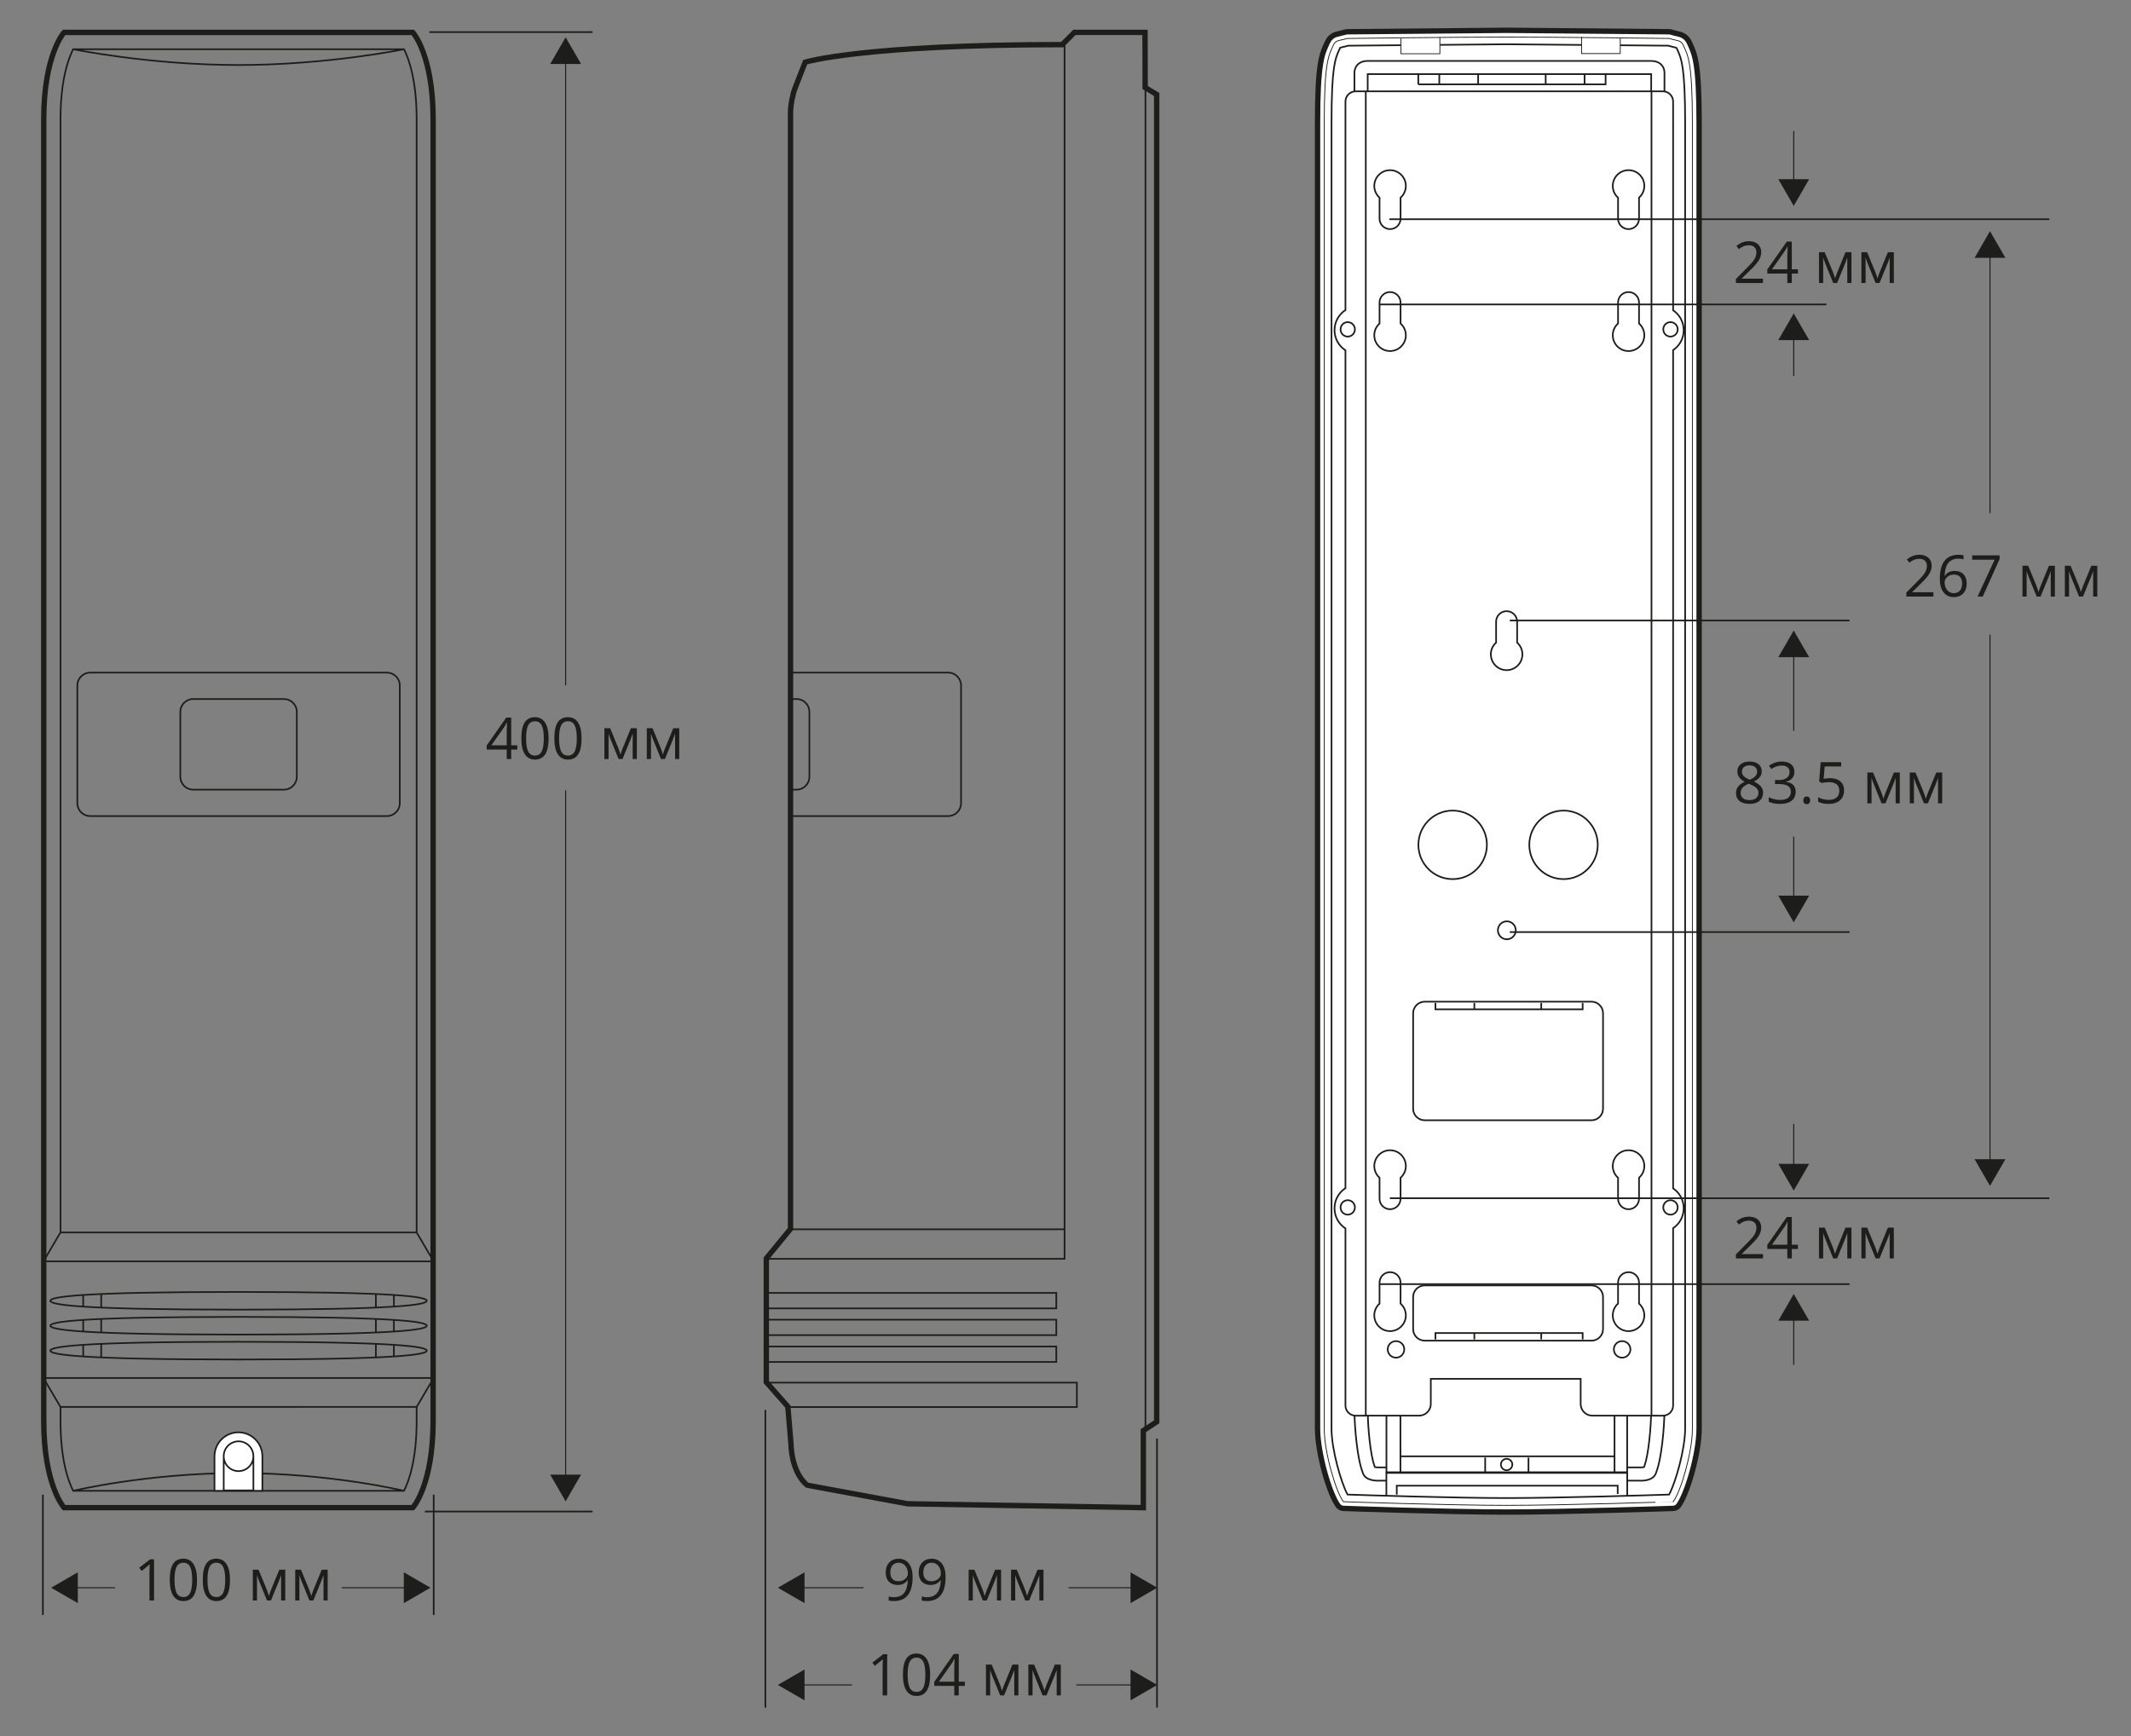 <?xml version="1.0" encoding="utf-8"?>
<!-- Generator: Adobe Illustrator 21.1.0, SVG Export Plug-In . SVG Version: 6.00 Build 0)  -->
<svg version="1.1" id="Слой_1" xmlns="http://www.w3.org/2000/svg" xmlns:xlink="http://www.w3.org/1999/xlink" x="0px" y="0px"
	 width="517px" height="421.28px" viewBox="0 0 517 421.28" style="enable-background:new 0 0 517 421.28;"
	 xml:space="preserve">
<rect x="0" y="0" width="517" height="421.28" fill="#808080" stroke="none"/>
<style type="text/css">
	.st0{fill:#1D1D1B;}
	.st1{fill:none;stroke:#1D1D1B;stroke-width:1.3;stroke-miterlimit:2.613;}
	.st2{fill:none;stroke:#1D1D1B;stroke-width:0.4;stroke-miterlimit:2.613;}
	.st3{fill:#FFFFFF;}
	.st4{fill:none;stroke:#1D1D1B;stroke-width:1.3;}
	.st5{fill:none;stroke:#1D1D1B;stroke-width:0.4;}
	.st6{fill:none;stroke:#1D1D1B;stroke-width:0.2;}
	.st7{fill:none;stroke:#1D1D1B;stroke-width:0.25;stroke-miterlimit:2.613;}
</style>
<g>
	<path class="st0" d="M424.452,184.798c0.912,0,1.634,0.212,2.167,0.636
		s0.8,1.01,0.8,1.757c0,0.492-0.152,0.941-0.458,1.347
		c-0.305,0.406-0.793,0.775-1.463,1.107c0.812,0.388,1.388,0.794,1.729,1.221
		c0.342,0.426,0.513,0.919,0.513,1.479c0,0.829-0.289,1.491-0.868,1.985
		c-0.578,0.495-1.371,0.742-2.379,0.742c-1.066,0-1.887-0.233-2.461-0.701
		c-0.574-0.467-0.861-1.129-0.861-1.985c0-1.144,0.697-2.034,2.092-2.673
		c-0.629-0.355-1.08-0.739-1.354-1.151c-0.273-0.413-0.41-0.874-0.41-1.385
		c0-0.725,0.268-1.302,0.804-1.732C422.838,185.013,423.555,184.798,424.452,184.798z
		 M422.292,192.413c0,0.547,0.19,0.973,0.571,1.278
		c0.38,0.306,0.915,0.458,1.603,0.458c0.68,0,1.208-0.159,1.586-0.479
		c0.379-0.319,0.567-0.756,0.567-1.312c0-0.441-0.178-0.835-0.533-1.179
		c-0.355-0.345-0.975-0.678-1.859-1.002c-0.679,0.292-1.171,0.614-1.477,0.968
		C422.445,191.498,422.292,191.921,422.292,192.413z M424.438,185.72
		c-0.569,0-1.016,0.137-1.34,0.41c-0.323,0.273-0.485,0.639-0.485,1.094
		c0,0.42,0.135,0.779,0.403,1.08c0.27,0.301,0.766,0.602,1.49,0.902
		c0.652-0.273,1.113-0.567,1.385-0.882c0.271-0.314,0.406-0.681,0.406-1.101
		c0-0.46-0.165-0.826-0.495-1.097C425.472,185.856,425.018,185.72,424.438,185.72z"
		/>
	<path class="st0" d="M435.342,187.293c0,0.639-0.179,1.16-0.536,1.565
		c-0.358,0.406-0.865,0.677-1.521,0.813v0.055
		c0.803,0.101,1.397,0.355,1.784,0.766c0.388,0.41,0.581,0.948,0.581,1.613
		c0,0.952-0.33,1.686-0.991,2.197c-0.66,0.514-1.6,0.77-2.816,0.77
		c-0.528,0-1.013-0.04-1.452-0.119c-0.44-0.08-0.867-0.221-1.282-0.421v-1.08
		c0.434,0.214,0.895,0.377,1.385,0.489c0.489,0.111,0.953,0.167,1.391,0.167
		c1.728,0,2.591-0.677,2.591-2.03c0-1.212-0.952-1.818-2.857-1.818h-0.984v-0.978
		h0.998c0.779,0,1.397-0.172,1.853-0.516c0.456-0.345,0.684-0.821,0.684-1.433
		c0-0.487-0.167-0.87-0.502-1.148c-0.335-0.277-0.79-0.417-1.364-0.417
		c-0.438,0-0.85,0.06-1.237,0.178c-0.387,0.119-0.829,0.338-1.326,0.656
		l-0.574-0.766c0.41-0.323,0.883-0.577,1.419-0.762
		c0.535-0.185,1.1-0.277,1.691-0.277c0.971,0,1.726,0.223,2.263,0.667
		C435.073,185.909,435.342,186.518,435.342,187.293z"/>
	<path class="st0" d="M437.509,194.211c0-0.306,0.069-0.537,0.209-0.693
		c0.139-0.158,0.338-0.236,0.598-0.236c0.265,0,0.471,0.078,0.619,0.236
		c0.147,0.156,0.222,0.388,0.222,0.693c0,0.296-0.075,0.524-0.226,0.684
		s-0.355,0.239-0.615,0.239c-0.232,0-0.425-0.071-0.577-0.216
		C437.585,194.775,437.509,194.539,437.509,194.211z"/>
	<path class="st0" d="M444.003,188.831c1.053,0,1.881,0.261,2.485,0.783
		c0.604,0.521,0.905,1.236,0.905,2.143c0,1.035-0.329,1.846-0.987,2.434
		c-0.659,0.588-1.566,0.882-2.725,0.882c-1.125,0-1.984-0.18-2.577-0.54v-1.094
		c0.319,0.205,0.716,0.366,1.189,0.481c0.475,0.117,0.941,0.175,1.401,0.175
		c0.803,0,1.426-0.189,1.87-0.567s0.666-0.925,0.666-1.641
		c0-1.395-0.854-2.092-2.563-2.092c-0.433,0-1.012,0.066-1.736,0.198l-0.588-0.376
		l0.376-4.676h4.97v1.046h-3.999l-0.253,3.001
		C442.962,188.884,443.483,188.831,444.003,188.831z"/>
	<path class="st0" d="M456.93,193.842l0.212-0.636l0.294-0.807l2.03-4.942h1.442v7.479
		h-1.005v-6.187l-0.137,0.396l-0.396,1.046l-1.935,4.744h-0.95l-1.935-4.758
		c-0.241-0.61-0.407-1.087-0.499-1.429v6.187h-1.012v-7.479h1.388l1.962,4.751
		C456.586,192.71,456.766,193.254,456.93,193.842z"/>
	<path class="st0" d="M467.218,193.842l0.212-0.636l0.294-0.807l2.03-4.942h1.442v7.479
		h-1.005v-6.187l-0.137,0.396l-0.396,1.046l-1.935,4.744h-0.95l-1.935-4.758
		c-0.241-0.61-0.407-1.087-0.499-1.429v6.187h-1.012v-7.479h1.388l1.962,4.751
		C466.874,192.71,467.054,193.254,467.218,193.842z"/>
</g>
<g>
	<path class="st0" d="M469.067,144.759h-6.569v-0.978l2.632-2.646
		c0.802-0.811,1.33-1.39,1.586-1.736c0.255-0.346,0.446-0.684,0.574-1.012
		c0.127-0.328,0.191-0.681,0.191-1.06c0-0.533-0.162-0.956-0.485-1.268
		c-0.324-0.312-0.772-0.468-1.347-0.468c-0.415,0-0.808,0.068-1.18,0.205
		c-0.371,0.137-0.785,0.385-1.24,0.745l-0.602-0.772
		c0.92-0.766,1.923-1.148,3.008-1.148c0.938,0,1.675,0.24,2.208,0.721
		s0.8,1.127,0.8,1.938c0,0.633-0.178,1.26-0.533,1.88
		s-1.021,1.404-1.996,2.352l-2.188,2.14v0.055h5.141V144.759z"/>
	<path class="st0" d="M470.619,140.487c0-1.964,0.382-3.433,1.145-4.406
		c0.764-0.973,1.893-1.459,3.388-1.459c0.515,0,0.92,0.043,1.217,0.13v0.978
		c-0.352-0.114-0.752-0.171-1.203-0.171c-1.071,0-1.89,0.334-2.454,1.001
		c-0.565,0.667-0.875,1.717-0.93,3.148h0.082
		c0.501-0.784,1.294-1.176,2.379-1.176c0.897,0,1.605,0.271,2.122,0.813
		c0.518,0.542,0.776,1.278,0.776,2.208c0,1.039-0.284,1.856-0.852,2.451
		s-1.334,0.892-2.3,0.892c-1.035,0-1.855-0.389-2.461-1.166
		C470.922,142.954,470.619,141.872,470.619,140.487z M473.976,143.932
		c0.646,0,1.149-0.204,1.507-0.612c0.358-0.408,0.537-0.997,0.537-1.767
		c0-0.661-0.167-1.18-0.499-1.559c-0.333-0.378-0.83-0.567-1.49-0.567
		c-0.41,0-0.786,0.084-1.128,0.253s-0.614,0.401-0.817,0.697
		c-0.202,0.296-0.304,0.604-0.304,0.923c0,0.469,0.091,0.907,0.273,1.312
		c0.182,0.406,0.44,0.727,0.775,0.964S473.547,143.932,473.976,143.932z"/>
	<path class="st0" d="M479.772,144.759l4.143-8.948h-5.448v-1.046h6.651v0.909l-4.088,9.085
		H479.772z"/>
	<path class="st0" d="M494.559,143.666l0.212-0.636l0.294-0.807l2.03-4.942h1.442v7.479
		h-1.005v-6.187l-0.137,0.396l-0.396,1.046l-1.935,4.744h-0.95l-1.935-4.758
		c-0.242-0.611-0.408-1.087-0.499-1.429v6.187h-1.012v-7.479h1.388l1.962,4.751
		C494.214,142.533,494.395,143.078,494.559,143.666z"/>
	<path class="st0" d="M504.847,143.666l0.212-0.636l0.294-0.807l2.03-4.942h1.442v7.479
		h-1.005v-6.187l-0.137,0.396l-0.396,1.046l-1.935,4.744h-0.95l-1.935-4.758
		c-0.242-0.611-0.408-1.087-0.499-1.429v6.187h-1.012v-7.479h1.388l1.962,4.751
		C504.502,142.533,504.683,143.078,504.847,143.666z"/>
</g>
<g>
	<path class="st0" d="M125.505,181.884h-1.483v2.297h-1.087v-2.297h-4.86V180.893l4.744-6.761
		h1.203v6.72h1.483V181.884z M122.935,180.852v-3.322
		c0-0.651,0.023-1.388,0.068-2.208h-0.055c-0.219,0.438-0.424,0.8-0.615,1.087
		l-3.124,4.443H122.935z"/>
	<path class="st0" d="M133.093,179.171c0,1.728-0.272,3.018-0.817,3.869
		c-0.544,0.853-1.377,1.278-2.499,1.278c-1.076,0-1.894-0.437-2.454-1.309
		c-0.561-0.873-0.841-2.152-0.841-3.839c0-1.74,0.271-3.032,0.813-3.876
		c0.542-0.843,1.37-1.265,2.481-1.265c1.084,0,1.908,0.44,2.471,1.319
		C132.812,176.229,133.093,177.503,133.093,179.171z M127.631,179.171
		c0,1.454,0.171,2.513,0.513,3.176s0.886,0.994,1.634,0.994
		c0.756,0,1.305-0.336,1.644-1.008c0.339-0.673,0.509-1.727,0.509-3.162
		s-0.17-2.487-0.509-3.154c-0.339-0.668-0.888-1.002-1.644-1.002
		c-0.748,0-1.292,0.329-1.634,0.988C127.802,176.661,127.631,177.717,127.631,179.171z
		"/>
	<path class="st0" d="M141.098,179.171c0,1.728-0.272,3.018-0.817,3.869
		c-0.544,0.853-1.377,1.278-2.499,1.278c-1.076,0-1.894-0.437-2.454-1.309
		c-0.561-0.873-0.841-2.152-0.841-3.839c0-1.74,0.271-3.032,0.813-3.876
		c0.542-0.843,1.37-1.265,2.481-1.265c1.084,0,1.908,0.44,2.471,1.319
		C140.817,176.229,141.098,177.503,141.098,179.171z M135.636,179.171
		c0,1.454,0.171,2.513,0.513,3.176s0.886,0.994,1.634,0.994
		c0.756,0,1.305-0.336,1.644-1.008c0.339-0.673,0.509-1.727,0.509-3.162
		s-0.17-2.487-0.509-3.154c-0.339-0.668-0.888-1.002-1.644-1.002
		c-0.748,0-1.292,0.329-1.634,0.988C135.807,176.661,135.636,177.717,135.636,179.171z
		"/>
	<path class="st0" d="M150.525,183.088l0.212-0.636l0.294-0.807l2.03-4.942h1.442v7.479
		h-1.005v-6.187l-0.137,0.396l-0.396,1.046l-1.935,4.744h-0.95l-1.935-4.758
		c-0.242-0.61-0.408-1.087-0.499-1.429v6.187h-1.012v-7.479h1.388l1.962,4.751
		C150.181,181.956,150.361,182.5,150.525,183.088z"/>
	<path class="st0" d="M160.813,183.088l0.212-0.636l0.294-0.807l2.03-4.942h1.442v7.479
		h-1.005v-6.187l-0.137,0.396l-0.396,1.046l-1.935,4.744h-0.95l-1.935-4.758
		c-0.242-0.61-0.408-1.087-0.499-1.429v6.187h-1.012v-7.479h1.388l1.962,4.751
		C160.469,181.956,160.649,182.5,160.813,183.088z"/>
</g>
<g>
	<path class="st0" d="M427.713,68.674h-6.569v-0.978l2.632-2.646
		c0.803-0.811,1.331-1.39,1.586-1.736c0.256-0.346,0.447-0.684,0.574-1.012
		c0.128-0.328,0.191-0.681,0.191-1.06c0-0.533-0.161-0.956-0.485-1.268
		c-0.323-0.312-0.772-0.468-1.347-0.468c-0.414,0-0.808,0.068-1.179,0.205
		c-0.372,0.137-0.785,0.385-1.241,0.745l-0.602-0.772
		c0.921-0.766,1.924-1.148,3.008-1.148c0.939,0,1.675,0.24,2.208,0.721
		s0.8,1.127,0.8,1.938c0,0.633-0.178,1.26-0.533,1.88
		s-1.021,1.404-1.996,2.352l-2.188,2.14v0.055h5.141V68.674z"/>
	<path class="st0" d="M436.189,66.377h-1.483v2.297h-1.087v-2.297h-4.86v-0.991l4.744-6.761
		h1.203v6.72h1.483V66.377z M433.619,65.345v-3.322
		c0-0.652,0.023-1.388,0.068-2.208h-0.055c-0.219,0.438-0.424,0.8-0.615,1.087
		l-3.124,4.443H433.619z"/>
	<path class="st0" d="M445.199,67.58l0.212-0.636l0.294-0.807l2.03-4.942h1.442v7.479
		h-1.005v-6.187l-0.137,0.396l-0.396,1.046l-1.935,4.744h-0.95l-1.935-4.758
		c-0.241-0.611-0.407-1.087-0.499-1.429v6.187h-1.012v-7.479h1.388l1.962,4.751
		C444.855,66.448,445.035,66.992,445.199,67.58z"/>
	<path class="st0" d="M455.487,67.58l0.212-0.636l0.294-0.807l2.03-4.942h1.442v7.479
		h-1.005v-6.187l-0.137,0.396l-0.396,1.046l-1.935,4.744h-0.95l-1.935-4.758
		c-0.241-0.611-0.407-1.087-0.499-1.429v6.187h-1.012v-7.479h1.388l1.962,4.751
		C455.144,66.448,455.323,66.992,455.487,67.58z"/>
</g>
<g>
	<path class="st0" d="M427.713,305.365h-6.569v-0.978l2.632-2.646
		c0.803-0.812,1.331-1.39,1.586-1.736c0.256-0.347,0.447-0.684,0.574-1.012
		c0.128-0.328,0.191-0.682,0.191-1.06c0-0.533-0.161-0.956-0.485-1.269
		c-0.323-0.312-0.772-0.468-1.347-0.468c-0.414,0-0.808,0.068-1.179,0.205
		c-0.372,0.137-0.785,0.385-1.241,0.745l-0.602-0.772
		c0.921-0.766,1.924-1.148,3.008-1.148c0.939,0,1.675,0.24,2.208,0.722
		c0.533,0.48,0.8,1.126,0.8,1.938c0,0.634-0.178,1.26-0.533,1.88
		s-1.021,1.403-1.996,2.352l-2.188,2.14v0.055h5.141V305.365z"/>
	<path class="st0" d="M436.189,303.068h-1.483v2.297h-1.087v-2.297h-4.86v-0.991
		l4.744-6.761h1.203v6.72h1.483V303.068z M433.619,302.036v-3.322
		c0-0.651,0.023-1.388,0.068-2.208h-0.055c-0.219,0.438-0.424,0.8-0.615,1.087
		l-3.124,4.443H433.619z"/>
	<path class="st0" d="M445.199,304.271l0.212-0.636l0.294-0.807l2.03-4.942h1.442v7.479
		h-1.005v-6.187l-0.137,0.396l-0.396,1.046l-1.935,4.744h-0.95l-1.935-4.758
		c-0.241-0.61-0.407-1.087-0.499-1.429v6.187h-1.012v-7.479h1.388l1.962,4.751
		C444.855,303.138,445.035,303.683,445.199,304.271z"/>
	<path class="st0" d="M455.487,304.271l0.212-0.636l0.294-0.807l2.03-4.942h1.442v7.479
		h-1.005v-6.187l-0.137,0.396l-0.396,1.046l-1.935,4.744h-0.95l-1.935-4.758
		c-0.241-0.61-0.407-1.087-0.499-1.429v6.187h-1.012v-7.479h1.388l1.962,4.751
		C455.144,303.138,455.323,303.683,455.487,304.271z"/>
</g>
<g>
	<path class="st0" d="M221.408,382.644c0,3.91-1.513,5.865-4.539,5.865
		c-0.529,0-0.948-0.046-1.258-0.137v-0.978c0.365,0.118,0.779,0.178,1.244,0.178
		c1.094,0,1.92-0.339,2.478-1.015c0.558-0.678,0.862-1.715,0.913-3.114h-0.082
		c-0.25,0.378-0.583,0.667-0.998,0.864c-0.415,0.199-0.882,0.298-1.401,0.298
		c-0.884,0-1.586-0.265-2.105-0.793s-0.779-1.267-0.779-2.215
		c0-1.039,0.291-1.859,0.872-2.461s1.346-0.902,2.293-0.902
		c0.679,0,1.272,0.175,1.781,0.522c0.508,0.35,0.899,0.857,1.172,1.525
		C221.271,380.95,221.408,381.737,221.408,382.644z M218.044,379.206
		c-0.652,0-1.155,0.21-1.511,0.629s-0.533,1.003-0.533,1.75
		c0,0.656,0.164,1.173,0.492,1.548c0.328,0.377,0.827,0.564,1.497,0.564
		c0.415,0,0.796-0.084,1.145-0.253s0.623-0.398,0.824-0.69
		s0.301-0.597,0.301-0.916c0-0.479-0.093-0.921-0.28-1.326
		s-0.448-0.725-0.783-0.957S218.478,379.206,218.044,379.206z"/>
	<path class="st0" d="M229.413,382.644c0,3.91-1.513,5.865-4.539,5.865
		c-0.529,0-0.948-0.046-1.258-0.137v-0.978c0.365,0.118,0.779,0.178,1.244,0.178
		c1.094,0,1.92-0.339,2.478-1.015c0.558-0.678,0.862-1.715,0.913-3.114h-0.082
		c-0.25,0.378-0.583,0.667-0.998,0.864c-0.415,0.199-0.882,0.298-1.401,0.298
		c-0.884,0-1.586-0.265-2.105-0.793s-0.779-1.267-0.779-2.215
		c0-1.039,0.291-1.859,0.872-2.461s1.346-0.902,2.293-0.902
		c0.679,0,1.272,0.175,1.781,0.522c0.508,0.35,0.899,0.857,1.172,1.525
		C229.276,380.95,229.413,381.737,229.413,382.644z M226.049,379.206
		c-0.652,0-1.155,0.21-1.511,0.629s-0.533,1.003-0.533,1.75
		c0,0.656,0.164,1.173,0.492,1.548c0.328,0.377,0.827,0.564,1.497,0.564
		c0.415,0,0.796-0.084,1.145-0.253s0.623-0.398,0.824-0.69
		s0.301-0.597,0.301-0.916c0-0.479-0.093-0.921-0.28-1.326
		s-0.448-0.725-0.783-0.957S226.482,379.206,226.049,379.206z"/>
	<path class="st0" d="M238.894,387.279l0.212-0.636l0.294-0.807l2.03-4.942h1.442v7.479
		h-1.005v-6.187l-0.137,0.396l-0.396,1.046l-1.935,4.744h-0.95l-1.935-4.758
		c-0.242-0.61-0.408-1.087-0.499-1.429v6.187h-1.012v-7.479h1.388l1.962,4.751
		C238.55,386.146,238.73,386.691,238.894,387.279z"/>
	<path class="st0" d="M249.182,387.279l0.212-0.636l0.294-0.807l2.03-4.942h1.442v7.479
		h-1.005v-6.187l-0.137,0.396l-0.396,1.046l-1.935,4.744h-0.95l-1.935-4.758
		c-0.242-0.61-0.408-1.087-0.499-1.429v6.187h-1.012v-7.479h1.388l1.962,4.751
		C248.838,386.146,249.018,386.691,249.182,387.279z"/>
</g>
<g>
	<path class="st0" d="M37.372,388.373h-1.107v-7.123c0-0.593,0.018-1.153,0.055-1.682
		c-0.096,0.096-0.203,0.196-0.321,0.301s-0.661,0.549-1.627,1.333l-0.602-0.779
		l2.646-2.044h0.957V388.373z"/>
	<path class="st0" d="M47.796,383.362c0,1.728-0.272,3.017-0.817,3.869
		s-1.377,1.278-2.499,1.278c-1.076,0-1.894-0.437-2.454-1.309
		c-0.561-0.873-0.841-2.152-0.841-3.839c0-1.741,0.271-3.033,0.813-3.876
		s1.37-1.265,2.481-1.265c1.084,0,1.908,0.439,2.471,1.319
		S47.796,381.694,47.796,383.362z M42.334,383.362c0,1.454,0.171,2.513,0.513,3.175
		c0.342,0.664,0.886,0.995,1.634,0.995c0.756,0,1.305-0.336,1.644-1.009
		c0.339-0.672,0.509-1.726,0.509-3.161s-0.17-2.487-0.509-3.155
		c-0.339-0.667-0.888-1.001-1.644-1.001c-0.748,0-1.292,0.329-1.634,0.987
		C42.505,380.852,42.334,381.908,42.334,383.362z"/>
	<path class="st0" d="M55.801,383.362c0,1.728-0.272,3.017-0.817,3.869
		s-1.377,1.278-2.499,1.278c-1.076,0-1.894-0.437-2.454-1.309
		c-0.561-0.873-0.841-2.152-0.841-3.839c0-1.741,0.271-3.033,0.813-3.876
		s1.37-1.265,2.481-1.265c1.084,0,1.908,0.439,2.471,1.319
		S55.801,381.694,55.801,383.362z M50.339,383.362c0,1.454,0.171,2.513,0.513,3.175
		c0.342,0.664,0.886,0.995,1.634,0.995c0.756,0,1.305-0.336,1.644-1.009
		c0.339-0.672,0.509-1.726,0.509-3.161s-0.17-2.487-0.509-3.155
		c-0.339-0.667-0.888-1.001-1.644-1.001c-0.748,0-1.292,0.329-1.634,0.987
		C50.51,380.852,50.339,381.908,50.339,383.362z"/>
	<path class="st0" d="M65.228,387.279l0.212-0.636l0.294-0.807l2.03-4.942h1.442v7.479
		h-1.005v-6.187l-0.137,0.396l-0.396,1.046l-1.935,4.744h-0.95l-1.935-4.758
		c-0.242-0.61-0.408-1.087-0.499-1.429v6.187h-1.012v-7.479h1.388l1.962,4.751
		C64.884,386.146,65.064,386.691,65.228,387.279z"/>
	<path class="st0" d="M75.516,387.279l0.212-0.636l0.294-0.807l2.03-4.942h1.442v7.479
		h-1.005v-6.187l-0.137,0.396l-0.396,1.046l-1.935,4.744h-0.95l-1.935-4.758
		c-0.242-0.61-0.408-1.087-0.499-1.429v6.187h-1.012v-7.479h1.388l1.962,4.751
		C75.172,386.146,75.352,386.691,75.516,387.279z"/>
</g>
<g>
	<path class="st0" d="M215.24,411.395h-1.107v-7.123c0-0.593,0.018-1.153,0.055-1.682
		c-0.096,0.096-0.203,0.196-0.321,0.301s-0.661,0.549-1.627,1.333l-0.602-0.779
		l2.646-2.044h0.957V411.395z"/>
	<path class="st0" d="M225.665,406.384c0,1.728-0.272,3.017-0.817,3.869
		s-1.377,1.278-2.499,1.278c-1.076,0-1.894-0.437-2.454-1.309
		c-0.561-0.873-0.841-2.152-0.841-3.839c0-1.741,0.271-3.033,0.813-3.876
		s1.37-1.265,2.481-1.265c1.084,0,1.908,0.439,2.471,1.319
		S225.665,404.717,225.665,406.384z M220.203,406.384c0,1.454,0.171,2.513,0.513,3.175
		c0.342,0.664,0.886,0.995,1.634,0.995c0.756,0,1.305-0.336,1.644-1.009
		c0.339-0.672,0.509-1.726,0.509-3.161s-0.17-2.487-0.509-3.155
		c-0.339-0.667-0.888-1.001-1.644-1.001c-0.748,0-1.292,0.329-1.634,0.987
		C220.374,403.875,220.203,404.93,220.203,406.384z"/>
	<path class="st0" d="M234.087,409.098h-1.483v2.297h-1.087v-2.297H226.656v-0.991l4.744-6.761
		h1.203v6.72h1.483V409.098z M231.517,408.066v-3.322
		c0-0.651,0.023-1.388,0.068-2.208h-0.055c-0.219,0.438-0.424,0.8-0.615,1.087
		l-3.124,4.443H231.517z"/>
	<path class="st0" d="M243.097,410.301l0.212-0.636l0.294-0.807l2.03-4.942h1.442v7.479
		h-1.005v-6.187l-0.137,0.396l-0.396,1.046l-1.935,4.744h-0.95l-1.935-4.758
		c-0.242-0.61-0.408-1.087-0.499-1.429v6.187h-1.012v-7.479h1.388l1.962,4.751
		C242.752,409.169,242.933,409.714,243.097,410.301z"/>
	<path class="st0" d="M253.385,410.301l0.212-0.636l0.294-0.807l2.03-4.942h1.442v7.479
		h-1.005v-6.187l-0.137,0.396l-0.396,1.046l-1.935,4.744h-0.95l-1.935-4.758
		c-0.242-0.61-0.408-1.087-0.499-1.429v6.187h-1.012v-7.479h1.388l1.962,4.751
		C253.041,409.169,253.221,409.714,253.385,410.301z"/>
</g>
<path class="st1" d="M10.615,344.756c0,15.712,4.93,21.088,4.93,21.088h84.607
	c0,0,4.927-5.376,4.927-21.088V28.946c0-15.71-4.927-21.083-4.927-21.083H15.544
	c0,0-4.93,5.373-4.93,21.083V344.756z"/>
<path class="st2" d="M98.015,361.761c0,0-17.784-4.311-40.136-4.311
	s-40.131,4.311-40.131,4.311 M191.322,198.025h38.738
	c1.71,0,3.1-1.406,3.1-3.12V166.325c0-1.71-1.39-3.11-3.1-3.11h-38.738
	 M191.587,169.623h1.681c1.704,0,3.099,1.406,3.099,3.115v15.757
	c0,1.71-1.395,3.115-3.099,3.115h-1.621 M96.992,166.325
	c0-1.71-1.398-3.11-3.105-3.11H21.87c-1.707,0-3.105,1.4-3.105,3.11v28.58
	c0,1.715,1.398,3.12,3.105,3.12h72.017c1.707,0,3.105-1.406,3.105-3.12V166.325z
	 M72.007,172.739c0-1.71-1.398-3.115-3.102-3.115H46.852
	c-1.704,0-3.102,1.406-3.102,3.115v15.757c0,1.71,1.398,3.115,3.102,3.115h22.053
	c1.704,0,3.102-1.406,3.102-3.115V172.739z M98.015,11.945
	c0,0-18.542,3.834-40.136,3.834c-21.592,0-40.131-3.834-40.131-3.834 M14.68,341.373
	v3.448c0,9.477,1.917,14.669,3.068,16.94h80.267
	c1.149-2.271,3.065-7.463,3.065-16.94v-3.448 M101.08,298.981V28.88
	c0-9.472-1.917-14.664-3.065-16.934H17.748c-1.151,2.271-3.068,7.463-3.068,16.934
	v270.102"/>
<path class="st3" d="M63.655,353.409c0-3.228-2.601-5.842-5.806-5.842
	c-3.207,0-5.811,2.614-5.811,5.842V361.761h11.617V353.409z"/>
<path class="st2" d="M63.655,353.409c0-3.228-2.601-5.842-5.806-5.842
	c-3.207,0-5.811,2.614-5.811,5.842V361.761h11.617V353.409z"/>
<path class="st2" d="M185.319,330.485h70.947v-3.747h-70.947 M186.216,323.982h70.051v-3.747
	H186.216 M186.216,317.484h70.051v-3.745H186.216 M91.191,326.103v3.286 M95.562,326.339
	v2.845 M24.557,326.103v3.286 M20.186,326.339v2.845 M57.873,329.892
	c38.434,0,45.666-1.175,45.666-2.148c0-0.975-7.232-2.148-45.666-2.148
	c-38.432,0-45.664,1.172-45.664,2.148C12.209,328.717,19.441,329.892,57.873,329.892z
	 M91.191,320.054v3.286 M95.562,320.284v2.85 M24.557,320.054v3.286 M20.186,320.284
	v2.85 M57.873,323.843c38.434,0,45.666-1.175,45.666-2.148
	c0-0.975-7.232-2.142-45.666-2.142c-38.432,0-45.664,1.167-45.664,2.142
	C12.209,322.668,19.441,323.843,57.873,323.843z M91.191,313.999v3.291
	 M95.562,314.235v2.85 M24.557,313.999v3.291 M20.186,314.235v2.85 M57.873,317.793
	c38.434,0,45.666-1.17,45.666-2.15c0-0.973-7.232-2.142-45.666-2.142
	c-38.432,0-45.664,1.17-45.664,2.142C12.209,316.624,19.441,317.793,57.873,317.793z
	 M105.212,334.374l-4.133,7.025H14.671l-4.138-7.025 M10.533,334.374h94.679
	 M105.212,306.085l-4.133-7.022H14.671l-4.138,7.022 M10.533,306.085h94.679
	 M61.476,353.466v8.197h-7.201v-8.197 M61.476,353.364
	c0,1.996-1.613,3.616-3.603,3.616c-1.988,0-3.603-1.621-3.603-3.616
	c0-1.998,1.615-3.616,3.603-3.616C59.863,349.748,61.476,351.366,61.476,353.364z"/>
<path class="st1" d="M277.794,7.862h-17.136l-2.947,2.966
	c-48.787,0-62.368,4.266-62.368,4.266l-2.428,6.212
	c-0.619,1.592-1.128,4.298-1.128,6.018v270.878l-5.874,7.161v30.022l5.224,5.921
	l0.742,8.834c0.246,7.759,3.978,10.261,3.978,10.261l24.358,4.502l57.17,0.936
	v-18.697l3.236-2.127V22.922l-2.798-1.689L277.794,7.862z"/>
<path class="st2" d="M104.138,7.789h39.627 M103.089,366.78h40.676 M280.696,349.069v65.283
	 M185.687,342.126v72.227 M105.221,362.673v29.225 M10.406,362.673v29.225
	 M277.893,21.165v326.1 M191.66,298.295h66.613 M185.773,335.502h75.487v5.924
	h-70.253 M185.773,305.461h72.5V10.841"/>
<path class="st3" d="M410.212,10.733l-0.181-0.422c-0.8-1.786-2.145-2.085-3.228-2.321
	c-0.37-0.081-0.763-0.163-1.219-0.322c-0.173-0.058-0.336-0.089-0.527-0.089
	l-39.533-0.351l-38.725,0.351c-0.155,0-0.304,0.031-0.462,0.068
	c-0.498,0.144-0.91,0.244-1.272,0.32c-1.188,0.252-2.415,0.517-3.225,2.344
	l-0.189,0.422c-1.093,2.397-2.129,4.67-2.129,19.006v317.035
	c0,5.968,2.908,15.907,4.988,18.689c0.32,0.42,0.805,0.674,1.329,0.687
	c0.252,0.021,25.672,0.884,39.685,0.884c14,0,40.241-0.863,40.498-0.884
	c0.527-0.013,1.017-0.267,1.324-0.687c2.095-2.782,5.001-12.721,5.001-18.689
	v-317.035C412.346,15.403,411.305,13.13,410.212,10.733"/>
<path class="st4" d="M410.093,10.855l-0.181-0.422c-0.797-1.783-2.137-2.085-3.22-2.318
	c-0.367-0.084-0.76-0.163-1.214-0.323c-0.173-0.058-0.336-0.089-0.527-0.089
	l-39.428-0.351l-38.62,0.351c-0.155,0-0.302,0.032-0.459,0.068
	c-0.498,0.144-0.907,0.244-1.269,0.32c-1.185,0.252-2.407,0.514-3.218,2.342
	l-0.186,0.422c-1.091,2.394-2.124,4.668-2.124,18.993V346.662
	c0,5.966,2.898,15.899,4.974,18.678c0.32,0.42,0.802,0.674,1.324,0.684
	c0.252,0.021,25.604,0.884,39.578,0.884c13.963,0,40.134-0.863,40.39-0.884
	c0.527-0.011,1.015-0.265,1.322-0.684c2.087-2.78,4.988-12.713,4.988-18.678
	V29.848C412.222,15.522,411.184,13.249,410.093,10.855z"/>
<path class="st5" d="M349.19,20.462v-2.483 M358.612,20.462v-2.483 M374.998,20.462v-2.483
	 M384.43,20.462v-2.483 M344.09,17.979h45.444 M344.09,20.462h45.444v-2.483h10.964
	c0.05,0,0.06,0.018,0.1,0.018v323.79c0,4.662-0.687,11.213-1.594,13.809
	c-0.066,0.178-0.092,0.267-0.152,0.404c-0.273,0.063-0.753,0.1-1.125,0.071
	h-63.039c-0.38,0.029-0.847-0.008-1.13-0.071
	c-0.055-0.136-0.084-0.225-0.149-0.404c-0.91-2.596-1.594-9.146-1.594-13.809
	V17.997c0.034,0,0.052-0.018,0.094-0.018h12.183V20.462z M403.019,15.666
	c-0.601-0.593-1.44-0.886-2.523-0.886h-68.59c-2.449,0-3.312,1.555-3.312,2.903
	v324.104c0,5.216,0.823,12.136,1.781,14.881c0.123,0.33,0.207,0.582,0.26,0.747
	c0.637,1.906,3.194,1.935,4.266,1.87h62.601
	c1.075,0.066,3.632,0.037,4.264-1.87c0.06-0.165,0.139-0.417,0.262-0.747
	c0.965-2.746,1.788-9.666,1.788-14.881V17.683
	C403.816,16.663,403.371,16.015,403.019,15.666z"/>
<polyline class="st3" points="336.315,343.684 336.315,357.301 394.817,357.301 394.817,343.684 "/>
<polyline class="st5" points="336.365,343.684 336.365,357.251 394.767,357.251 394.767,343.684 "/>
<polyline class="st3" points="336.315,362.876 336.315,357.464 394.817,357.464 394.817,362.876 "/>
<path class="st5" d="M338.683,26.334c1.107,0,2.003-0.899,2.003-2.016
	c0-1.109-0.897-2.011-2.003-2.011c-1.12,0-2.011,0.902-2.011,2.011
	C336.672,25.435,337.564,26.334,338.683,26.334z M393.538,26.334
	c-1.112,0-2.003-0.899-2.003-2.016c0-1.109,0.892-2.011,2.003-2.011
	s2.019,0.902,2.019,2.011C395.557,25.435,394.65,26.334,393.538,26.334z
	 M408.828,346.728c0,4.951-2.326,13.051-3.886,15.938
	c-4.757,0.16-26.975,0.847-39.42,0.847c-12.435,0-33.937-0.687-38.599-0.847
	c-1.568-2.887-3.884-10.987-3.884-15.938V29.783c0-13.588,0.923-15.613,1.807-17.569
	l0.205-0.441c0.05-0.11,0.079-0.17,0.102-0.205
	c0.115-0.042,0.42-0.115,0.684-0.173c0.336-0.066,0.766-0.165,1.269-0.309
	l38.416-0.344l39.218,0.344c0.493,0.152,0.926,0.26,1.267,0.338
	c0.267,0.06,0.611,0.134,0.716,0.194c0.008,0.005,0.031,0.029,0.089,0.155
	l0.197,0.441c0.892,1.956,1.82,3.981,1.82,17.569V346.728z M338.869,362.666
	v-2.148h53.599v1.998 M365.522,356.766c0.76,0,1.382-0.621,1.382-1.392
	c0-0.763-0.621-1.382-1.382-1.382c-0.763,0-1.39,0.619-1.39,1.382
	C364.132,356.145,364.759,356.766,365.522,356.766z M339.905,353.389h51.637
	 M339.758,343.639v13.615 M360.319,357.254v-3.553 M370.824,357.254v-3.553
	 M391.7,357.254v-13.615 M336.349,362.826v-5.41h58.434v5.41"/>
<path class="st3" d="M344.298,343.561c1.547,0,2.808-1.285,2.808-2.845v-6.091h36.399v6.091
	c0,1.56,1.246,2.845,2.801,2.845l17.17,0.013c1.377,0,2.481-1.101,2.481-2.465
	v-43.039c1.558-1.052,2.575-2.819,2.575-4.833c0-2.017-1.017-3.797-2.575-4.835
	V84.932c1.558-1.049,2.575-2.819,2.575-4.838c0-2.009-1.017-3.781-2.575-4.838
	V24.583c0-1.358-1.104-2.47-2.481-2.47h-74.626
	c-1.356,0-2.478,1.112-2.478,2.47v50.622c-1.6,1.052-2.654,2.837-2.654,4.888
	c0,2.048,1.054,3.844,2.654,4.883V288.347c-1.6,1.041-2.654,2.832-2.654,4.891
	c0,2.045,1.054,3.842,2.654,4.885v42.986c0,1.364,1.122,2.465,2.478,2.465
	L344.298,343.561z"/>
<path class="st5" d="M331.351,22.163v321.362 M400.665,22.163v321.362 M357.689,323.467v1.552
	 M373.92,323.467v1.552 M348.251,325.019v-1.552h35.715v1.552 M386.101,311.916
	c1.56,0,2.808,1.259,2.808,2.806v7.806c0,1.542-1.248,2.793-2.808,2.793H345.655
	c-1.552,0-2.816-1.251-2.816-2.793v-7.806c0-1.547,1.264-2.806,2.816-2.806H386.101
	z M357.689,244.923v-1.544 M373.92,244.923v-1.544 M348.251,243.378v1.544h35.715
	v-1.544 M386.101,271.843c1.56,0,2.808-1.256,2.808-2.798v-23.17
	c0-1.547-1.248-2.811-2.808-2.811H345.655c-1.552,0-2.816,1.264-2.816,2.811v23.17
	c0,1.542,1.264,2.798,2.816,2.798H386.101z M352.431,213.322
	c4.589,0,8.307-3.724,8.307-8.323c0-4.592-3.718-8.307-8.307-8.307
	c-4.594,0-8.315,3.716-8.315,8.307C344.116,209.599,347.837,213.322,352.431,213.322z
	 M379.328,213.322c4.584,0,8.302-3.724,8.302-8.323c0-4.592-3.718-8.307-8.302-8.307
	c-4.586,0-8.305,3.716-8.305,8.307C371.023,209.599,374.741,213.322,379.328,213.322z
	 M405.275,294.748c-0.97,0-1.749-0.797-1.749-1.76
	c0-0.97,0.779-1.754,1.749-1.754c0.965,0,1.752,0.784,1.752,1.754
	C407.026,293.951,406.24,294.748,405.275,294.748z M326.972,294.748
	c0.962,0,1.744-0.797,1.744-1.76c0-0.97-0.781-1.754-1.744-1.754
	c-0.97,0-1.741,0.784-1.741,1.754C325.231,293.951,326.002,294.748,326.972,294.748z
	 M338.683,325.431c1.107,0,2.006,0.892,2.006,2.006c0,1.107-0.899,2.011-2.006,2.011
	c-1.12,0-2.011-0.905-2.011-2.011C336.671,326.323,337.563,325.431,338.683,325.431z
	 M365.566,223.565c-1.196,0-2.166,0.978-2.166,2.179
	c0,1.193,0.97,2.179,2.166,2.179c1.209,0,2.176-0.986,2.176-2.179
	C367.742,224.543,366.775,223.565,365.566,223.565z M393.538,325.431
	c-1.112,0-2.003,0.892-2.003,2.006c0,1.107,0.892,2.011,2.003,2.011
	s2.019-0.905,2.019-2.011C395.557,326.323,394.649,325.431,393.538,325.431z
	 M334.689,316.327v-5.087c0-1.408,1.141-2.544,2.549-2.544
	c1.403,0,2.551,1.135,2.551,2.544v5.087c0.781,0.705,1.282,1.712,1.282,2.845
	c0,2.116-1.72,3.834-3.834,3.834c-2.111,0-3.823-1.718-3.823-3.834
	C333.415,318.039,333.91,317.032,334.689,316.327z M397.644,316.327v-5.087
	c0-1.408-1.143-2.544-2.551-2.544c-1.405,0-2.538,1.135-2.538,2.544v5.087
	c-0.792,0.705-1.282,1.712-1.282,2.845c0,2.116,1.707,3.834,3.821,3.834
	c2.124,0,3.836-1.718,3.836-3.834C398.929,318.039,398.425,317.032,397.644,316.327z
	 M334.689,285.79v5.085c0,1.408,1.141,2.554,2.549,2.554
	c1.403,0,2.551-1.146,2.551-2.554v-5.085c0.781-0.7,1.282-1.704,1.282-2.845
	c0-2.111-1.72-3.831-3.834-3.831c-2.111,0-3.823,1.72-3.823,3.831
	C333.415,284.086,333.91,285.09,334.689,285.79z M397.644,285.79v5.085
	c0,1.408-1.143,2.554-2.551,2.554c-1.405,0-2.538-1.146-2.538-2.554v-5.085
	c-0.792-0.7-1.282-1.704-1.282-2.845c0-2.111,1.707-3.831,3.821-3.831
	c2.124,0,3.836,1.72,3.836,3.831C398.929,284.086,398.425,285.09,397.644,285.79z
	 M405.275,81.675c-0.97,0-1.749-0.781-1.749-1.752c0-0.968,0.779-1.754,1.749-1.754
	c0.965,0,1.752,0.787,1.752,1.754C407.026,80.893,406.24,81.675,405.275,81.675z
	 M326.972,81.675c0.962,0,1.744-0.781,1.744-1.752c0-0.968-0.781-1.754-1.744-1.754
	c-0.97,0-1.741,0.787-1.741,1.754C325.231,80.893,326.002,81.675,326.972,81.675z
	 M334.689,47.966v5.085c0,1.408,1.141,2.544,2.549,2.544
	c1.403,0,2.551-1.135,2.551-2.544v-5.085c0.781-0.703,1.282-1.71,1.282-2.85
	c0-2.114-1.72-3.823-3.834-3.823c-2.111,0-3.823,1.71-3.823,3.823
	C333.415,46.256,333.91,47.263,334.689,47.966z M397.644,47.966v5.085
	c0,1.408-1.143,2.544-2.551,2.544c-1.405,0-2.538-1.135-2.538-2.544v-5.085
	c-0.792-0.703-1.282-1.71-1.282-2.85c0-2.114,1.707-3.823,3.821-3.823
	c2.124,0,3.836,1.71,3.836,3.823C398.929,46.256,398.425,47.263,397.644,47.966z
	 M334.689,78.502v-5.09c0-1.4,1.141-2.544,2.549-2.544
	c1.403,0,2.551,1.143,2.551,2.544v5.09c0.781,0.703,1.282,1.71,1.282,2.85
	c0,2.114-1.72,3.831-3.834,3.831c-2.111,0-3.823-1.718-3.823-3.831
	C333.415,80.212,333.91,79.205,334.689,78.502z M368.07,155.942v-5.087
	c0-1.416-1.149-2.551-2.546-2.551c-1.408,0-2.554,1.135-2.554,2.551v5.087
	c-0.789,0.698-1.277,1.704-1.277,2.835c0,2.119,1.715,3.839,3.831,3.839
	c2.108,0,3.826-1.72,3.826-3.839C369.35,157.647,368.849,156.64,368.07,155.942z
	 M397.644,78.502v-5.09c0-1.4-1.143-2.544-2.551-2.544
	c-1.405,0-2.538,1.143-2.538,2.544v5.09c-0.792,0.703-1.282,1.71-1.282,2.85
	c0,2.114,1.707,3.831,3.821,3.831c2.124,0,3.836-1.718,3.836-3.831
	C398.929,80.212,398.425,79.205,397.644,78.502z M344.323,343.511
	c1.544,0,2.803-1.285,2.803-2.843v-6.089h36.357v6.089
	c0,1.558,1.246,2.843,2.798,2.843l17.15,0.013c1.377,0,2.481-1.101,2.481-2.465
	V298.034c1.552-1.049,2.57-2.816,2.57-4.83c0-2.017-1.017-3.797-2.57-4.833
	V84.96c1.552-1.046,2.57-2.816,2.57-4.835c0-2.009-1.017-3.779-2.57-4.835
	V24.63c0-1.358-1.104-2.468-2.481-2.468h-74.537c-1.356,0-2.475,1.109-2.475,2.468
	v50.607c-1.597,1.054-2.651,2.837-2.651,4.888c0,2.048,1.054,3.844,2.651,4.883
	v203.305c-1.597,1.041-2.651,2.832-2.651,4.89c0,2.043,1.054,3.839,2.651,4.885
	v42.971c0,1.364,1.12,2.465,2.475,2.465L344.323,343.511z"/>
<polyline class="st3" points="383.679,9.001 383.679,13.024 393.113,13.024 393.113,9.308 "/>
<polyline class="st6" points="383.704,9.001 383.704,12.998 393.089,12.998 393.089,9.306 "/>
<polyline class="st3" points="349.318,9.001 349.318,13.024 339.876,13.024 339.876,9.308 "/>
<path class="st6" d="M365.522,365.282c-14.131,0-39.609-0.884-39.609-0.884
	c-1.843-2.475-4.639-12.07-4.639-17.648V29.76
	c0-14.85,1.091-16.303,2.166-18.718c0.629-1.398,1.29-1.083,3.412-1.71
	c0,0,26.299-0.341,38.67-0.341s39.486,0.341,39.486,0.341
	c1.857,0.627,2.793,0.312,3.409,1.71c1.072,2.415,2.171,3.868,2.171,18.718
	v316.99c0,5.578-2.787,15.172-4.652,17.648
	C405.937,364.398,379.643,365.282,365.522,365.282z M349.328,9.026v4.02h-9.438V9.333"/>
<path class="st2" d="M497.175,53.196H337.081 M497.175,290.758H337.205 M334.653,311.602
	h114.073 M366.296,150.575h82.43 M366.296,226.172h82.43 M334.653,73.875h108.456"/>
<g>
	<g>
		<line class="st7" x1="137.227" y1="358.929" x2="137.227" y2="191.782"/>
		<g>
			<polygon class="st0" points="140.967,357.835 137.227,364.311 133.488,357.835 			"/>
		</g>
	</g>
</g>
<g>
	<g>
		<line class="st7" x1="137.227" y1="166.304" x2="137.227" y2="14.426"/>
		<g>
			<polygon class="st0" points="140.967,15.52 137.227,9.044 133.488,15.52 			"/>
		</g>
	</g>
</g>
<g>
	<g>
		<line class="st7" x1="482.79" y1="282.384" x2="482.79" y2="153.999"/>
		<g>
			<polygon class="st0" points="486.53,281.29 482.79,287.766 479.051,281.29 			"/>
		</g>
	</g>
</g>
<g>
	<g>
		<line class="st7" x1="482.79" y1="124.516" x2="482.79" y2="61.473"/>
		<g>
			<polygon class="st0" points="486.53,62.568 482.79,56.092 479.051,62.568 			"/>
		</g>
	</g>
</g>
<g>
	<g>
		<line class="st7" x1="435.176" y1="81.431" x2="435.176" y2="91.219"/>
		<g>
			<polygon class="st0" points="431.436,82.525 435.176,76.049 438.916,82.525 			"/>
		</g>
	</g>
</g>
<g>
	<g>
		<line class="st7" x1="435.176" y1="31.785" x2="435.176" y2="44.575"/>
		<g>
			<polygon class="st0" points="431.436,43.481 435.176,49.957 438.916,43.481 			"/>
		</g>
	</g>
</g>
<g>
	<g>
		<line class="st7" x1="435.176" y1="203.006" x2="435.176" y2="218.432"/>
		<g>
			<polygon class="st0" points="431.436,217.338 435.176,223.814 438.916,217.338 			"/>
		</g>
	</g>
</g>
<g>
	<g>
		<line class="st7" x1="435.176" y1="319.376" x2="435.176" y2="331.166"/>
		<g>
			<polygon class="st0" points="431.436,320.471 435.176,313.994 438.916,320.471 			"/>
		</g>
	</g>
</g>
<g>
	<g>
		<line class="st7" x1="435.176" y1="272.73" x2="435.176" y2="283.52"/>
		<g>
			<polygon class="st0" points="431.436,282.426 435.176,288.902 438.916,282.426 			"/>
		</g>
	</g>
</g>
<g>
	<g>
		<line class="st7" x1="435.176" y1="158.383" x2="435.176" y2="177.339"/>
		<g>
			<polygon class="st0" points="431.436,159.477 435.176,153.001 438.916,159.477 			"/>
		</g>
	</g>
</g>
<g>
	<g>
		<line class="st7" x1="17.784" y1="385.272" x2="27.935" y2="385.272"/>
		<g>
			<polygon class="st0" points="18.879,389.012 12.403,385.272 18.879,381.533 			"/>
		</g>
	</g>
</g>
<g>
	<g>
		<line class="st7" x1="82.921" y1="385.272" x2="99.064" y2="385.272"/>
		<g>
			<polygon class="st0" points="97.969,389.012 104.445,385.272 97.969,381.533 			"/>
		</g>
	</g>
</g>
<g>
	<g>
		<line class="st7" x1="194.095" y1="385.272" x2="209.508" y2="385.272"/>
		<g>
			<polygon class="st0" points="195.189,389.012 188.713,385.272 195.189,381.533 			"/>
		</g>
	</g>
</g>
<g>
	<g>
		<line class="st7" x1="259.231" y1="385.272" x2="275.374" y2="385.272"/>
		<g>
			<polygon class="st0" points="274.279,389.012 280.755,385.272 274.279,381.533 			"/>
		</g>
	</g>
</g>
<g>
	<g>
		<line class="st7" x1="194.094" y1="408.859" x2="206.689" y2="408.859"/>
		<g>
			<polygon class="st0" points="195.189,412.599 188.712,408.859 195.189,405.12 			"/>
		</g>
	</g>
</g>
<g>
	<g>
		<line class="st7" x1="261.132" y1="408.859" x2="275.373" y2="408.859"/>
		<g>
			<polygon class="st0" points="274.279,412.599 280.755,408.859 274.279,405.12 			"/>
		</g>
	</g>
</g>
</svg>

